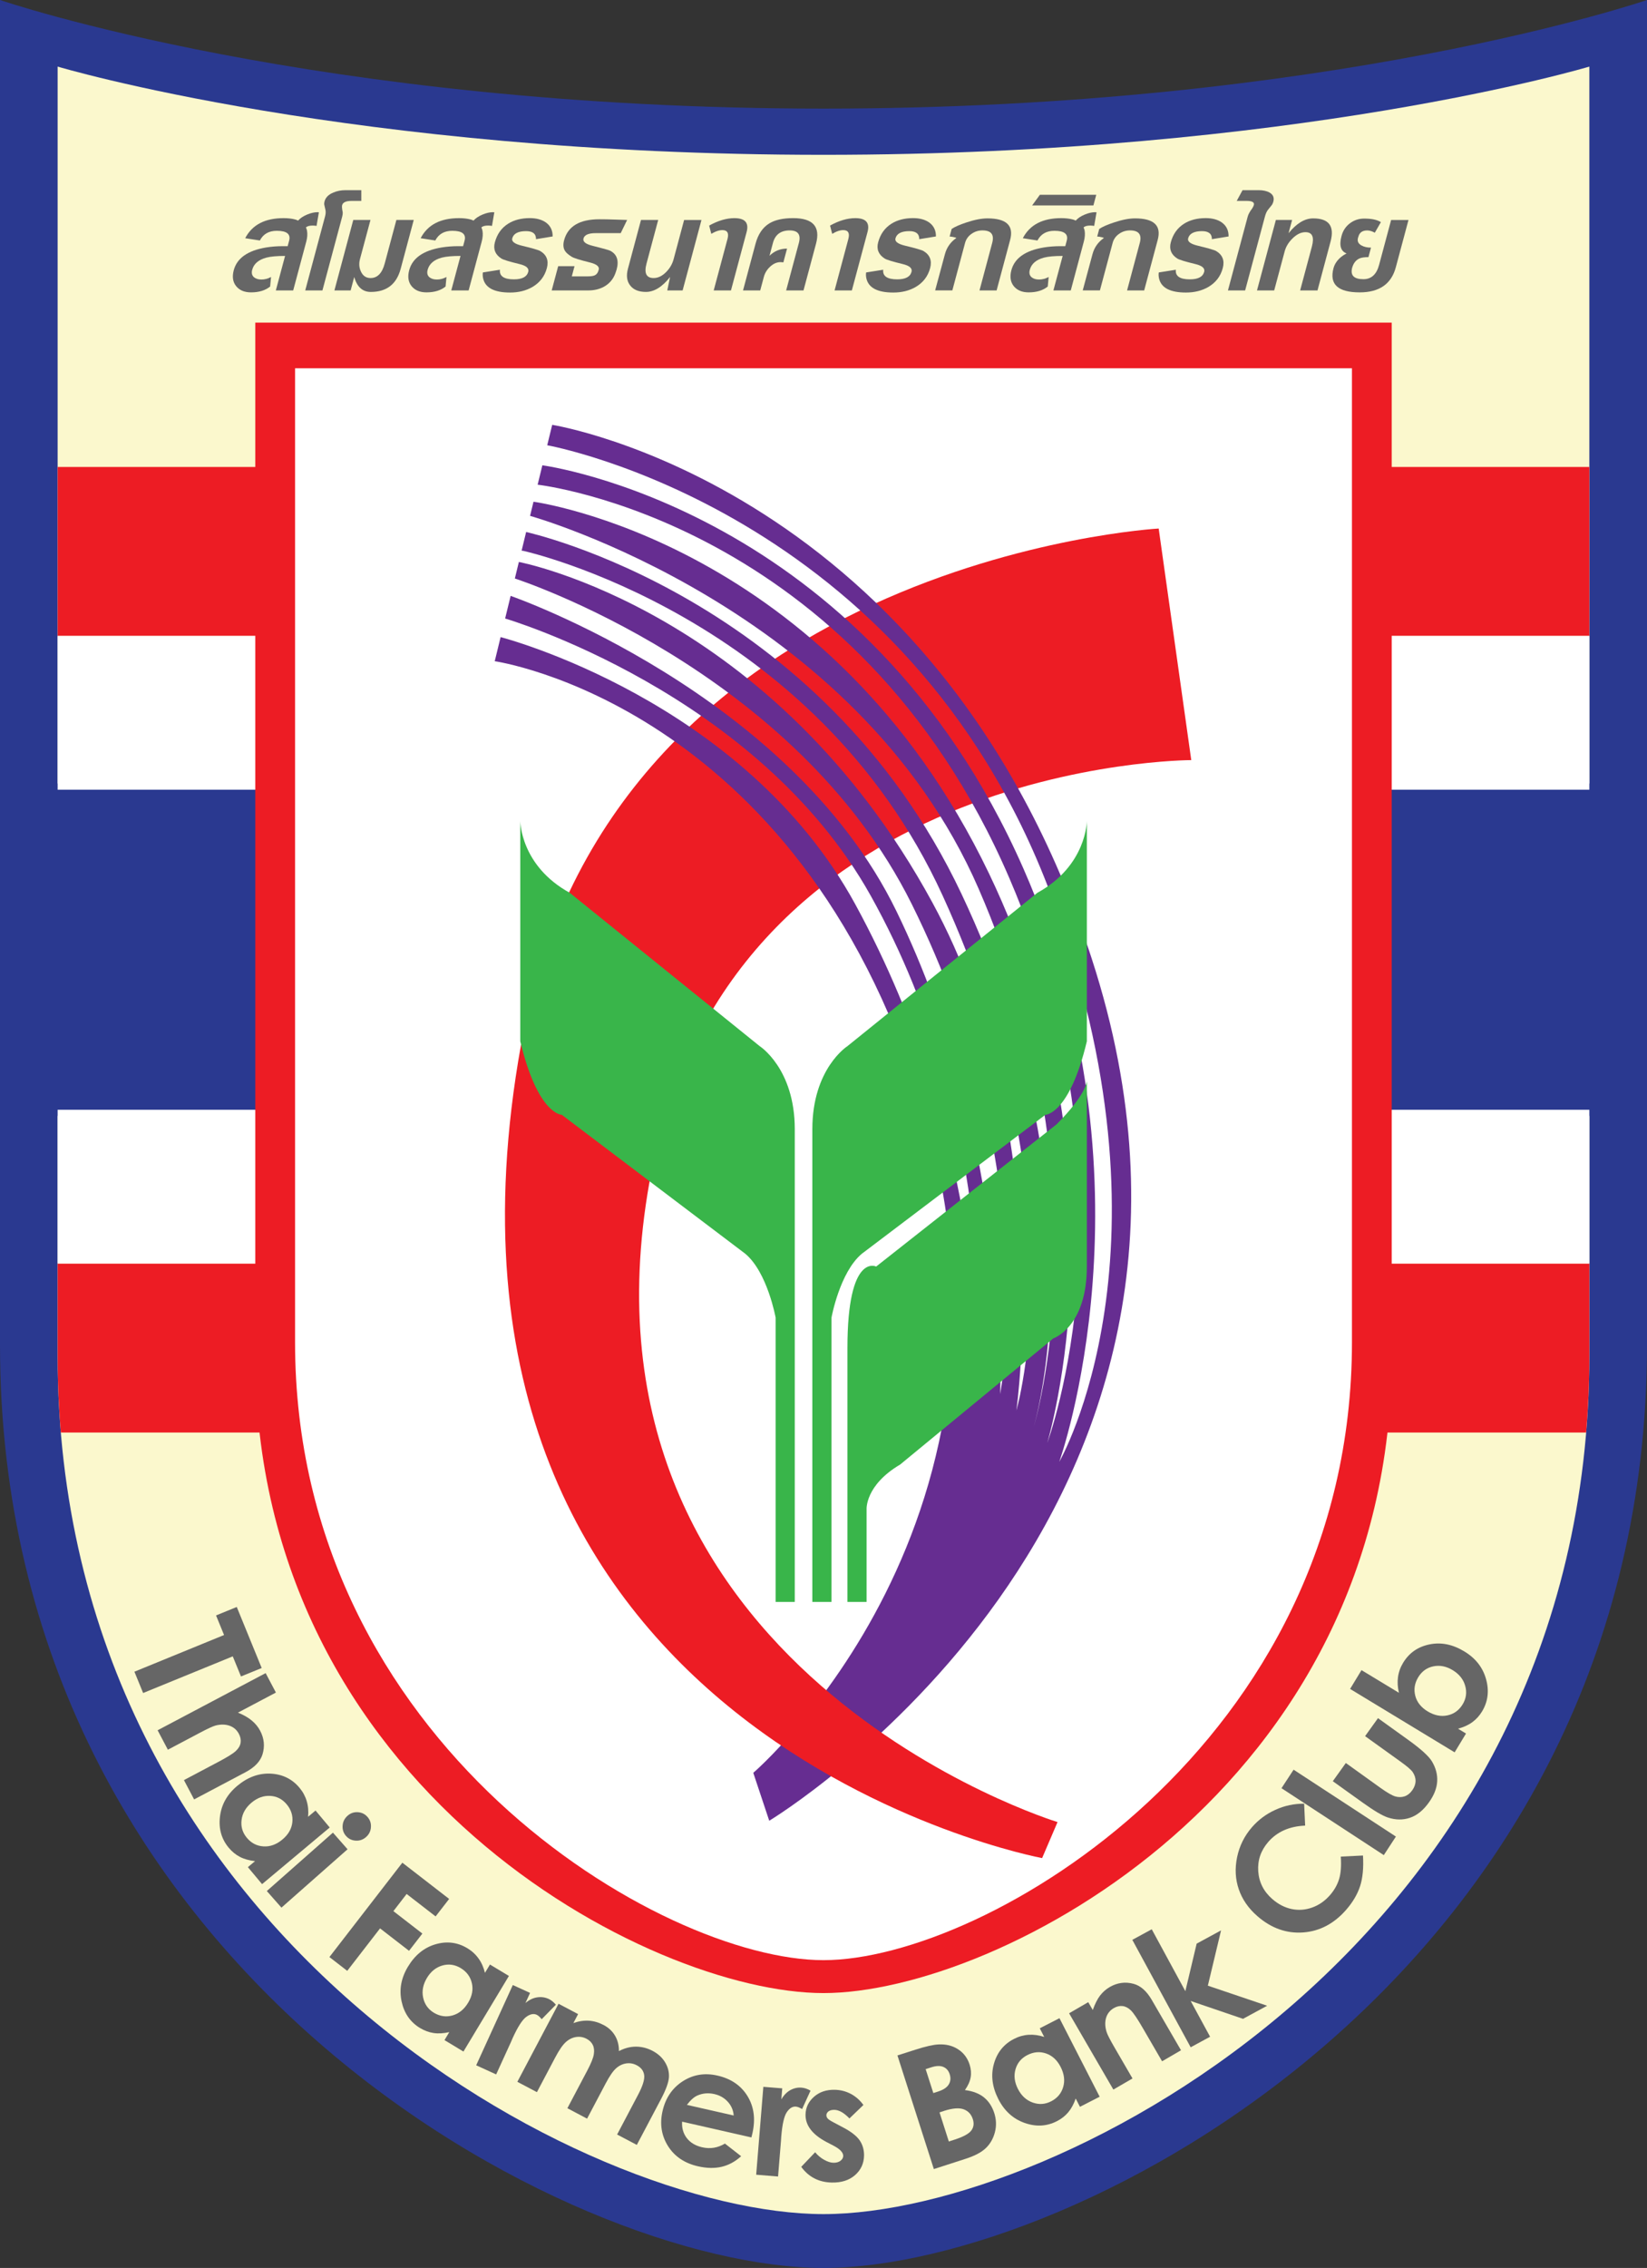 <?xml version="1.0" encoding="utf-8"?>
<!-- Generator: Adobe Illustrator 13.0.0, SVG Export Plug-In . SVG Version: 6.00 Build 14948)  -->
<!DOCTYPE svg PUBLIC "-//W3C//DTD SVG 1.1//EN" "http://www.w3.org/Graphics/SVG/1.1/DTD/svg11.dtd">
<svg version="1.1" id="Layer_1" xmlns="http://www.w3.org/2000/svg" xmlns:xlink="http://www.w3.org/1999/xlink" x="0px" y="0px"
	 width="129px" height="177.5px" viewBox="0 0 129 177.5" enable-background="new 0 0 129 177.5" xml:space="preserve">
<rect x="0" y="0" width="129" height="177.5" fill="#333333" stroke="none"/>
<path fill="#2A3990" d="M64.5,8.5C24.75,8.5,0,0,0,0v105.25c0,49,44.75,72.25,64.5,72.25s64.5-23.25,64.5-72.25V0
	C129,0,104.25,8.5,64.5,8.5z"/>
<g>
	<path fill="#FBF8CD" d="M4.515,106.095c0,45.57,41.617,67.191,59.985,67.191c18.367,0,59.984-21.621,59.984-67.191V87.338H4.515
		V106.095z"/>
	<path fill="#FBF8CD" d="M64.5,12.117c-36.967,0-59.985-6.905-59.985-6.905v56.112h119.969V5.212
		C124.484,5.212,101.468,12.117,64.5,12.117z"/>
</g>
<g>
	<path fill="#666666" d="M23.988,18.91l-1.024,3.821h-1.36l0.724-2.7c-0.643,0-1.128,0.043-1.457,0.13
		c-0.619,0.164-0.991,0.483-1.118,0.957c-0.066,0.246-0.021,0.438,0.133,0.574c0.141,0.123,0.338,0.185,0.593,0.185
		s0.505-0.066,0.75-0.198l-0.07,0.745c-0.374,0.305-0.873,0.458-1.497,0.458c-0.515,0-0.903-0.162-1.165-0.485
		c-0.262-0.324-0.325-0.741-0.188-1.251c0.253-0.943,1.095-1.536,2.527-1.777c0.41-0.068,0.85-0.103,1.319-0.103
		c0.168,0,0.294,0,0.376,0l0.114-0.426c0.139-0.518-0.182-0.777-0.961-0.777c-0.625,0-1.068,0.253-1.331,0.759l-1.149-0.178
		c0.545-1.048,1.547-1.572,3.005-1.572c0.333,0,0.625,0.032,0.877,0.096c0.094,0.023,0.181,0.055,0.261,0.096
		c0.17-0.191,0.411-0.351,0.723-0.479c0.292-0.119,0.558-0.178,0.799-0.178c0.05,0,0.086,0.002,0.107,0.007l-0.183,1.066
		c-0.095-0.018-0.198-0.027-0.307-0.027c-0.246,0-0.42,0.048-0.524,0.144c0.043,0.096,0.071,0.185,0.086,0.267
		C24.092,18.318,24.071,18.6,23.988,18.91z"/>
	<path fill="#666666" d="M27.063,14.884H28.3v0.841h-0.772c-0.428,0-0.672,0.112-0.732,0.335c-0.025,0.096-0.01,0.283,0.048,0.561
		c0.005,0.1-0.008,0.209-0.04,0.328l-1.55,5.783h-1.347l1.55-5.783c0.049-0.182,0.063-0.344,0.041-0.485
		c-0.035-0.141-0.067-0.285-0.097-0.431c-0.015-0.082-0.009-0.171,0.017-0.267c0.083-0.31,0.313-0.542,0.692-0.697
		C26.4,14.945,26.717,14.884,27.063,14.884z"/>
	<path fill="#666666" d="M28.197,20.271c-0.095,0.355-0.07,0.686,0.077,0.991c0.157,0.333,0.406,0.499,0.748,0.499
		c0.538,0,0.908-0.378,1.11-1.135l0.914-3.411h1.36l-1.025,3.828c-0.323,1.203-1.102,1.805-2.336,1.805
		c-0.647,0-1.081-0.39-1.3-1.169l-0.282,1.053h-1.271l1.478-5.517h1.347L28.197,20.271z"/>
	<path fill="#666666" d="M37.729,18.91l-1.024,3.821h-1.36l0.724-2.7c-0.643,0-1.128,0.043-1.457,0.13
		c-0.619,0.164-0.991,0.483-1.118,0.957c-0.066,0.246-0.021,0.438,0.133,0.574c0.141,0.123,0.338,0.185,0.593,0.185
		c0.255,0,0.505-0.066,0.75-0.198l-0.07,0.745c-0.374,0.305-0.873,0.458-1.497,0.458c-0.515,0-0.903-0.162-1.165-0.485
		c-0.262-0.324-0.325-0.741-0.188-1.251c0.253-0.943,1.095-1.536,2.527-1.777c0.41-0.068,0.85-0.103,1.319-0.103
		c0.168,0,0.294,0,0.376,0l0.114-0.426c0.139-0.518-0.182-0.777-0.961-0.777c-0.625,0-1.068,0.253-1.331,0.759l-1.149-0.178
		c0.545-1.048,1.547-1.572,3.005-1.572c0.333,0,0.625,0.032,0.877,0.096c0.094,0.023,0.181,0.055,0.261,0.096
		c0.17-0.191,0.411-0.351,0.723-0.479c0.292-0.119,0.558-0.178,0.799-0.178c0.05,0,0.086,0.002,0.107,0.007l-0.183,1.066
		c-0.095-0.018-0.198-0.027-0.307-0.027c-0.246,0-0.42,0.048-0.524,0.144c0.043,0.096,0.071,0.185,0.086,0.267
		C37.833,18.318,37.812,18.6,37.729,18.91z"/>
	<path fill="#666666" d="M41.984,18.719c0.003-0.419-0.255-0.629-0.775-0.629c-0.625,0-0.987,0.189-1.088,0.567
		c-0.066,0.246,0.188,0.438,0.762,0.574c0.818,0.196,1.295,0.335,1.433,0.417c0.503,0.301,0.675,0.748,0.516,1.34
		c-0.171,0.638-0.546,1.128-1.125,1.47c-0.502,0.292-1.088,0.438-1.758,0.438c-1.23,0-1.933-0.365-2.106-1.094
		c-0.04-0.173-0.047-0.333-0.022-0.479l1.335-0.212c-0.052,0.501,0.313,0.752,1.097,0.752c0.643,0,1.017-0.196,1.122-0.589
		c0.074-0.278-0.158-0.481-0.698-0.609c-0.779-0.188-1.249-0.331-1.409-0.432c-0.482-0.31-0.651-0.732-0.508-1.267
		c0.172-0.643,0.519-1.129,1.04-1.458c0.465-0.292,1.031-0.438,1.696-0.438c0.515,0,0.936,0.114,1.262,0.342
		c0.358,0.26,0.534,0.625,0.527,1.094L41.984,18.719z"/>
	<path fill="#666666" d="M44.774,20.093c-0.27-0.168-0.448-0.328-0.535-0.479c-0.125-0.214-0.144-0.483-0.058-0.807
		c0.294-1.098,1.218-1.647,2.772-1.647c0.392,0,0.76,0.007,1.102,0.021l1.064,0.034l-0.502,1.032h-1.969
		c-0.556,0-0.871,0.139-0.946,0.417c-0.067,0.25,0.169,0.441,0.708,0.573c0.808,0.2,1.27,0.33,1.386,0.389
		c0.524,0.273,0.692,0.76,0.504,1.46c-0.019,0.068-0.053,0.173-0.105,0.314c-0.165,0.446-0.452,0.787-0.862,1.024
		c-0.365,0.205-0.782,0.307-1.251,0.307h-2.871l0.509-1.9H45l-0.214,0.8h1.189c0.269,0,0.46-0.023,0.572-0.068
		c0.169-0.068,0.281-0.208,0.337-0.417c0.098-0.264-0.126-0.465-0.673-0.602C45.417,20.348,44.937,20.198,44.774,20.093z"/>
	<path fill="#666666" d="M53.466,22.731h-1.203l0.221-1.053c-0.615,0.779-1.246,1.169-1.893,1.169c-0.556,0-0.963-0.164-1.222-0.492
		c-0.271-0.333-0.332-0.775-0.185-1.326l1.022-3.814h1.347l-0.914,3.411c-0.203,0.756-0.017,1.135,0.558,1.135
		c0.351,0,0.684-0.164,1-0.492c0.277-0.287,0.465-0.615,0.564-0.984l0.822-3.069h1.36L53.466,22.731z"/>
	<path fill="#666666" d="M55.711,18.302l-0.167-0.649c0.706-0.387,1.363-0.581,1.974-0.581c0.834,0,1.154,0.362,0.96,1.087
		l-1.226,4.573H55.9l1.039-3.876c0.014-0.05,0.027-0.1,0.041-0.15c0.125-0.465-0.011-0.697-0.406-0.697
		c-0.154,0-0.326,0.039-0.515,0.116C55.992,18.151,55.876,18.21,55.711,18.302z"/>
	<path fill="#666666" d="M60.271,20.018c0.383-0.374,0.841-0.561,1.374-0.561l-0.29,1.08c-0.074-0.014-0.147-0.021-0.22-0.021
		c-0.296,0-0.573,0.123-0.83,0.369c-0.238,0.223-0.397,0.488-0.479,0.793l-0.282,1.053h-1.347l0.98-3.657
		c0.199-0.743,0.56-1.274,1.083-1.593c0.452-0.273,1.071-0.41,1.86-0.41c1.554,0,2.152,0.667,1.794,2.003l-0.98,3.657h-1.36
		l0.997-3.719c0.174-0.652-0.066-0.978-0.723-0.978c-0.697,0-1.133,0.326-1.308,0.978L60.271,20.018z"/>
	<path fill="#666666" d="M65.18,18.302l-0.166-0.649c0.705-0.387,1.362-0.581,1.975-0.581c0.834,0,1.152,0.362,0.959,1.087
		l-1.227,4.573h-1.354l1.039-3.876c0.013-0.05,0.025-0.1,0.039-0.15c0.125-0.465-0.01-0.697-0.404-0.697
		c-0.154,0-0.326,0.039-0.516,0.116C65.46,18.151,65.344,18.21,65.18,18.302z"/>
	<path fill="#666666" d="M72,18.719c0.003-0.419-0.255-0.629-0.773-0.629c-0.625,0-0.988,0.189-1.09,0.567
		c-0.066,0.246,0.188,0.438,0.762,0.574c0.818,0.196,1.297,0.335,1.435,0.417c0.502,0.301,0.675,0.748,0.517,1.34
		c-0.172,0.638-0.547,1.128-1.125,1.47c-0.502,0.292-1.088,0.438-1.759,0.438c-1.229,0-1.933-0.365-2.106-1.094
		c-0.039-0.173-0.047-0.333-0.021-0.479l1.336-0.212c-0.053,0.501,0.313,0.752,1.098,0.752c0.643,0,1.017-0.196,1.121-0.589
		c0.074-0.278-0.158-0.481-0.697-0.609c-0.779-0.188-1.25-0.331-1.409-0.432c-0.481-0.31-0.651-0.732-0.509-1.267
		c0.173-0.643,0.521-1.129,1.041-1.458c0.466-0.292,1.031-0.438,1.695-0.438c0.516,0,0.937,0.114,1.262,0.342
		c0.359,0.26,0.535,0.625,0.527,1.094L72,18.719z"/>
	<path fill="#666666" d="M74.012,19.888c0.141-0.524,0.439-0.946,0.898-1.265c-0.051-0.023-0.107-0.041-0.172-0.055
		c-0.146-0.037-0.266-0.055-0.359-0.055l0.159-0.595c0.244-0.164,0.628-0.333,1.151-0.506c0.64-0.214,1.189-0.321,1.652-0.321
		c1.486,0,2.079,0.563,1.777,1.688l-1.059,3.951h-1.34l0.995-3.719c0.175-0.652-0.079-0.978-0.763-0.978
		c-0.314,0-0.596,0.086-0.844,0.26c-0.268,0.182-0.441,0.426-0.522,0.731l-0.993,3.705h-1.347L74.012,19.888z"/>
	<path fill="#666666" d="M84.889,18.91l-1.022,3.821h-1.36l0.725-2.7c-0.644,0-1.129,0.043-1.457,0.13
		c-0.619,0.164-0.99,0.483-1.117,0.957c-0.066,0.246-0.021,0.438,0.133,0.574c0.141,0.123,0.338,0.185,0.593,0.185
		s0.507-0.066,0.751-0.198l-0.07,0.745c-0.373,0.305-0.871,0.458-1.496,0.458c-0.514,0-0.902-0.162-1.166-0.485
		c-0.26-0.324-0.323-0.741-0.188-1.251c0.253-0.943,1.096-1.536,2.527-1.777c0.41-0.068,0.85-0.103,1.318-0.103
		c0.17,0,0.295,0,0.377,0l0.113-0.426c0.139-0.518-0.182-0.777-0.961-0.777c-0.624,0-1.066,0.253-1.331,0.759l-1.147-0.178
		c0.545-1.048,1.547-1.572,3.004-1.572c0.334,0,0.625,0.032,0.878,0.096c0.094,0.023,0.182,0.055,0.262,0.096
		c0.169-0.191,0.41-0.351,0.724-0.479c0.291-0.119,0.559-0.178,0.799-0.178c0.051,0,0.086,0.002,0.107,0.007l-0.184,1.066
		c-0.096-0.018-0.197-0.027-0.307-0.027c-0.246,0-0.422,0.048-0.524,0.144c0.043,0.096,0.071,0.185,0.086,0.267
		C84.993,18.318,84.973,18.6,84.889,18.91z"/>
	<path fill="#666666" d="M81.447,15.246h4.416l-0.223,0.834h-4.8L81.447,15.246z"/>
	<path fill="#666666" d="M85.57,19.888c0.141-0.524,0.439-0.946,0.898-1.265c-0.051-0.023-0.107-0.041-0.172-0.055
		c-0.146-0.037-0.266-0.055-0.359-0.055l0.16-0.595c0.243-0.164,0.627-0.333,1.15-0.506c0.641-0.214,1.189-0.321,1.652-0.321
		c1.486,0,2.08,0.563,1.777,1.688l-1.059,3.951h-1.34l0.996-3.719c0.175-0.652-0.08-0.978-0.764-0.978
		c-0.314,0-0.596,0.086-0.843,0.26c-0.269,0.182-0.442,0.426-0.522,0.731l-0.994,3.705h-1.346L85.57,19.888z"/>
	<path fill="#666666" d="M94.921,18.719c0.003-0.419-0.255-0.629-0.774-0.629c-0.623,0-0.986,0.189-1.088,0.567
		c-0.066,0.246,0.188,0.438,0.762,0.574c0.818,0.196,1.296,0.335,1.434,0.417c0.502,0.301,0.676,0.748,0.516,1.34
		c-0.17,0.638-0.545,1.128-1.125,1.47c-0.502,0.292-1.088,0.438-1.758,0.438c-1.23,0-1.933-0.365-2.105-1.094
		c-0.04-0.173-0.049-0.333-0.022-0.479l1.337-0.212c-0.054,0.501,0.313,0.752,1.096,0.752c0.644,0,1.018-0.196,1.123-0.589
		c0.074-0.278-0.158-0.481-0.698-0.609c-0.779-0.188-1.249-0.331-1.409-0.432c-0.482-0.31-0.65-0.732-0.508-1.267
		c0.172-0.643,0.52-1.129,1.039-1.458c0.467-0.292,1.031-0.438,1.697-0.438c0.515,0,0.936,0.114,1.262,0.342
		c0.359,0.26,0.535,0.625,0.527,1.094L94.921,18.719z"/>
	<path fill="#666666" d="M99.626,16.032c-0.147,0.178-0.253,0.308-0.315,0.39c-0.1,0.132-0.179,0.308-0.236,0.526l-1.551,5.783
		h-1.346l1.549-5.783c0.049-0.182,0.168-0.396,0.356-0.643c0.065-0.109,0.106-0.194,0.123-0.253c0.06-0.219-0.126-0.328-0.556-0.328
		h-0.785l0.457-0.841h1.25c0.355,0,0.643,0.062,0.861,0.185c0.284,0.16,0.385,0.399,0.299,0.718
		C99.711,15.868,99.676,15.95,99.626,16.032z"/>
	<path fill="#666666" d="M99.8,22.731h-1.347l1.479-5.517h1.271l-0.278,1.039c0.626-0.775,1.269-1.162,1.925-1.162
		c1.234,0,1.69,0.604,1.366,1.812l-1.024,3.828h-1.36l0.92-3.432c0.201-0.752,0.033-1.128-0.505-1.128
		c-0.348,0-0.688,0.167-1.021,0.499c-0.305,0.301-0.504,0.631-0.602,0.991L99.8,22.731z"/>
	<path fill="#666666" d="M108.157,17.386l-0.476,0.827c-0.215-0.119-0.412-0.178-0.595-0.178c-0.374,0-0.604,0.162-0.69,0.484
		c-0.018,0.045-0.027,0.08-0.033,0.103c-0.07,0.259,0.025,0.457,0.285,0.594c0.197,0.109,0.442,0.164,0.734,0.164l-0.199,0.744
		c-0.295,0-0.519,0.03-0.666,0.089c-0.244,0.096-0.427,0.282-0.547,0.56c-0.022,0.055-0.043,0.111-0.06,0.17
		c-0.162,0.605,0.131,0.908,0.878,0.908c0.62,0,1.029-0.373,1.229-1.12l0.942-3.515h1.36l-0.993,3.705
		c-0.351,1.308-1.293,1.962-2.829,1.962c-1.704,0-2.389-0.631-2.051-1.894c0.089-0.328,0.285-0.62,0.591-0.875
		c0.096-0.082,0.237-0.175,0.431-0.28c-0.459-0.173-0.59-0.629-0.393-1.367c0.111-0.415,0.331-0.745,0.658-0.991
		c0.328-0.246,0.699-0.369,1.115-0.369C107.432,17.105,107.865,17.199,108.157,17.386z"/>
</g>
<g>
	<path fill="#ED1C24" d="M124.484,98.89H4.515v7.205c0,2.055,0.087,4.061,0.251,6.02h119.468c0.162-1.959,0.25-3.965,0.25-6.02
		V98.89z"/>
	<rect x="4.515" y="36.548" fill="#ED1C24" width="119.969" height="13.224"/>
</g>
<g>
	<rect x="4.515" y="49.772" fill="#FFFFFF" width="119.969" height="12.034"/>
	<rect x="4.515" y="86.856" fill="#FFFFFF" width="119.969" height="12.033"/>
</g>
<g>
	<path fill="#ED1C24" d="M19.995,25.25v80.884c0,33.811,30.877,49.854,44.505,49.854s44.505-16.043,44.505-49.854V25.25H19.995z"/>
	<path fill="#FFFFFF" d="M23.11,28.825v76.223c0,31.443,28.716,48.363,41.39,48.363s41.391-16.92,41.391-48.363V28.825H23.11z"/>
</g>
<g>
	<path fill="#ED1C24" d="M93.305,59.49l-2.552-18.125c0,0-43.099,2.413-49.947,40.416l10.06,10.751
		C56.773,59.492,93.305,59.49,93.305,59.49z"/>
	<path fill="#662D91" d="M85.5,75C73.453,38.015,43.25,33.25,43.25,33.25l-0.389,1.598l0,0c0,0,28.155,5.029,39.433,35.12
		c10.371,27.672,0.671,44.442,0.671,44.442s7.922-22.074-2.818-46.456C67.708,39.722,42.483,36.417,42.479,36.417l-0.369,1.518
		c0.001,0,24.895,2.764,36.96,30.825c10.412,24.214,2.955,44.173,2.955,44.173s6.527-21.48-4.565-44.576
		C64.976,42.363,41.786,39.268,41.786,39.268l-0.269,1.106c0.001,0,25.527,7.108,35.137,29.191
		c10.15,23.325,4.297,42.161,4.297,42.161s5.545-18.105-5.639-41.758C64.28,46.636,41.21,41.638,41.209,41.638l-0.354,1.458
		l0.144,0.019c0,0,22.785,5.013,32.836,26.987c10.752,23.506,5.772,40.28,5.772,40.28s3.143-21.875-6.578-39.743
		C60.564,47.728,40.64,43.981,40.64,43.981l0,0l-0.315,1.295c0.004,0.001,21.931,7.055,31.094,25.497
		c10.38,20.891,6.915,38.333,6.915,38.333s0.882-19.297-8.123-37.796c-8.322-17.098-30.216-24.674-30.216-24.674l-0.431,1.771l0,0
		c0,0,19.736,5.775,28.633,21.694c10.246,18.335,8.324,37.594,8.324,37.594s0.847-17.91-9.533-36.923
		c-8.75-16.028-27.777-20.909-27.779-20.909L38.75,51.75c0,0,23.735,3.378,33.35,34.422C82.223,118.854,59,138.75,59,138.75
		l1.25,3.75C60.25,142.5,99.75,118.75,85.5,75z"/>
	<path fill="#ED1C24" d="M81.623,145.423l1.208-2.819c0,0-38.803-11.824-31.965-50.071l-10.06-10.751
		C31.028,136.042,81.623,145.423,81.623,145.423z"/>
	<polygon fill="#ED1C24" points="51.802,75.364 40.806,81.781 44.065,96.338 50.866,92.533 	"/>
</g>
<g>
	<path fill="#39B54A" d="M40.75,64.25V81.5c1.375,5.75,3.25,5.75,3.25,5.75l14.375,10.875c1.737,1.457,2.375,5,2.375,5v22.25h1.5
		v-37c0-4.75-2.75-6.5-2.75-6.5l-14.875-12C40.75,67.75,40.75,64.25,40.75,64.25z"/>
	<path fill="#39B54A" d="M85.126,64.25V81.5c-1.375,5.75-3.25,5.75-3.25,5.75L67.501,98.125c-1.737,1.457-2.375,5-2.375,5v22.25
		h-1.5v-37c0-4.75,2.75-6.5,2.75-6.5l14.875-12C85.126,67.75,85.126,64.25,85.126,64.25z"/>
	<path fill="#39B54A" d="M66.375,125.375V105.5c0-7.5,2.25-6.375,2.25-6.375L82.75,88c2.376-2.376,2.376-3.401,2.376-3.401v14.525
		c0,4.75-2.626,5.625-2.626,5.625l-12,9.875c-2.75,1.625-2.625,3.5-2.625,3.5v7.25H66.375z"/>
</g>
<g>
	<path fill="#666666" d="M18.544,125.769l1.953,4.777l-1.622,0.662l-0.644-1.574l-7.021,2.869l-0.682-1.668l7.021-2.871
		l-0.627-1.533L18.544,125.769z"/>
	<path fill="#666666" d="M20.806,130.946l0.804,1.521l-2.974,1.572c0.416,0.164,0.769,0.362,1.059,0.598
		c0.289,0.234,0.516,0.508,0.68,0.818c0.32,0.604,0.38,1.227,0.181,1.862c-0.175,0.548-0.615,1.007-1.318,1.379l-4.034,2.134
		l-0.798-1.511l2.677-1.416c0.707-0.372,1.168-0.659,1.383-0.858c0.215-0.201,0.341-0.414,0.379-0.644
		c0.036-0.228-0.008-0.461-0.134-0.7c-0.164-0.312-0.408-0.523-0.732-0.638c-0.323-0.112-0.685-0.119-1.085-0.019
		c-0.208,0.054-0.638,0.25-1.292,0.599l-2.453,1.297l-0.804-1.521L20.806,130.946z"/>
	<path fill="#666666" d="M24.714,141.701l1.111,1.327l-5.298,4.433l-1.112-1.33l0.56-0.469c-0.463-0.054-0.858-0.164-1.185-0.334
		s-0.618-0.408-0.873-0.713c-0.572-0.685-0.802-1.498-0.688-2.441c0.113-0.943,0.564-1.744,1.353-2.404
		c0.818-0.684,1.69-1.002,2.617-0.957c0.927,0.047,1.679,0.414,2.257,1.105c0.266,0.317,0.455,0.666,0.567,1.047
		c0.114,0.379,0.149,0.787,0.107,1.225L24.714,141.701z M22.454,141.214c-0.343-0.41-0.774-0.631-1.292-0.66
		c-0.518-0.027-1.003,0.148-1.458,0.527c-0.458,0.383-0.719,0.836-0.783,1.358c-0.065,0.522,0.072,0.987,0.411,1.394
		c0.349,0.418,0.784,0.643,1.305,0.674c0.521,0.033,1.016-0.148,1.486-0.541c0.461-0.387,0.72-0.836,0.775-1.35
		C22.953,142.102,22.806,141.634,22.454,141.214z"/>
	<path fill="#666666" d="M28.783,142.201c0.201,0.227,0.291,0.495,0.27,0.805c-0.021,0.307-0.149,0.565-0.384,0.772
		c-0.231,0.203-0.5,0.298-0.806,0.279c-0.306-0.017-0.558-0.138-0.756-0.361c-0.204-0.229-0.294-0.502-0.272-0.813
		c0.023-0.311,0.154-0.567,0.392-0.778c0.229-0.201,0.495-0.293,0.799-0.274C28.329,141.849,28.582,141.972,28.783,142.201z
		 M26.077,143.431l1.146,1.301l-5.179,4.568l-1.146-1.299L26.077,143.431z"/>
	<path fill="#666666" d="M31.514,145.783l3.665,2.836l-1.06,1.368l-2.27-1.756l-1.037,1.343l2.27,1.756l-1.044,1.35l-2.27-1.756
		l-2.571,3.324l-1.396-1.08L31.514,145.783z"/>
	<path fill="#666666" d="M38.376,153.753l1.485,0.893l-3.562,5.918l-1.485-0.895l0.376-0.625c-0.456,0.102-0.865,0.125-1.23,0.07
		c-0.365-0.056-0.717-0.185-1.058-0.39c-0.764-0.459-1.247-1.154-1.447-2.082c-0.201-0.931-0.036-1.834,0.494-2.715
		c0.55-0.914,1.271-1.5,2.162-1.759c0.891-0.26,1.722-0.155,2.493,0.308c0.355,0.215,0.648,0.481,0.878,0.806
		c0.231,0.319,0.398,0.694,0.501,1.123L38.376,153.753z M36.082,154.03c-0.459-0.274-0.938-0.344-1.437-0.2
		c-0.499,0.143-0.901,0.467-1.206,0.973c-0.308,0.514-0.407,1.025-0.296,1.541c0.11,0.518,0.391,0.91,0.842,1.184
		c0.466,0.279,0.951,0.35,1.454,0.211c0.502-0.141,0.912-0.473,1.228-0.998c0.31-0.516,0.408-1.025,0.292-1.527
		C36.844,154.708,36.552,154.313,36.082,154.03z"/>
	<path fill="#666666" d="M40.166,155.358l1.351,0.617l-0.362,0.791c0.289-0.244,0.591-0.394,0.908-0.442
		c0.317-0.051,0.619-0.011,0.908,0.12c0.204,0.095,0.393,0.246,0.567,0.455l-1.11,1.134c-0.143-0.179-0.273-0.293-0.393-0.349
		c-0.242-0.11-0.517-0.054-0.821,0.17c-0.305,0.226-0.657,0.772-1.058,1.649l-0.134,0.312l-1.161,2.539l-1.564-0.715L40.166,155.358
		z"/>
	<path fill="#666666" d="M43.748,156.824l1.532,0.809l-0.371,0.703c0.415-0.15,0.819-0.211,1.215-0.187
		c0.395,0.026,0.782,0.142,1.16,0.341c0.382,0.202,0.677,0.479,0.885,0.827s0.311,0.752,0.309,1.211
		c0.433-0.229,0.875-0.346,1.329-0.348c0.453,0,0.889,0.11,1.308,0.332c0.434,0.229,0.763,0.532,0.985,0.907
		c0.223,0.377,0.32,0.767,0.293,1.168c-0.028,0.402-0.236,0.97-0.623,1.703l-1.892,3.58l-1.543-0.813l1.637-3.101
		c0.366-0.69,0.527-1.205,0.484-1.541s-0.236-0.596-0.58-0.776c-0.262-0.14-0.537-0.188-0.823-0.147
		c-0.287,0.041-0.551,0.166-0.791,0.377c-0.241,0.209-0.515,0.606-0.823,1.19l-1.456,2.756L44.44,165l1.562-2.957
		c0.289-0.547,0.458-0.963,0.506-1.252c0.049-0.287,0.024-0.533-0.074-0.738s-0.262-0.369-0.49-0.488
		c-0.255-0.135-0.527-0.182-0.815-0.141c-0.288,0.043-0.556,0.172-0.804,0.391c-0.247,0.219-0.526,0.621-0.836,1.209l-1.435,2.717
		l-1.533-0.809L43.748,156.824z"/>
	<path fill="#666666" d="M58.853,167.285l-5.428-1.234c-0.03,0.498,0.092,0.926,0.368,1.287c0.277,0.358,0.679,0.598,1.207,0.719
		c0.631,0.143,1.225,0.045,1.778-0.291l1.271,0.99c-0.469,0.424-0.979,0.699-1.529,0.828s-1.165,0.115-1.846-0.039
		c-1.057-0.24-1.841-0.771-2.354-1.586c-0.513-0.818-0.656-1.728-0.428-2.73c0.233-1.027,0.759-1.805,1.575-2.334
		c0.816-0.527,1.725-0.68,2.723-0.451c1.061,0.24,1.846,0.775,2.356,1.605c0.51,0.83,0.639,1.801,0.386,2.916L58.853,167.285z
		 M57.465,165.569c-0.026-0.399-0.177-0.756-0.452-1.065c-0.275-0.31-0.629-0.514-1.063-0.613c-0.472-0.107-0.915-0.068-1.331,0.115
		c-0.261,0.115-0.533,0.356-0.818,0.731L57.465,165.569z"/>
	<path fill="#666666" d="M59.788,163.324l1.48,0.12l-0.071,0.867c0.188-0.33,0.422-0.569,0.703-0.728
		c0.28-0.153,0.579-0.221,0.895-0.192c0.223,0.019,0.453,0.096,0.688,0.233l-0.659,1.441c-0.194-0.117-0.356-0.182-0.487-0.191
		c-0.266-0.022-0.503,0.125-0.714,0.439c-0.21,0.313-0.354,0.949-0.433,1.912l-0.021,0.336l-0.228,2.783l-1.714-0.141
		L59.788,163.324z"/>
	<path fill="#666666" d="M67.626,164.746l-1.094,1.053c-0.427-0.441-0.819-0.666-1.175-0.672c-0.193-0.004-0.348,0.035-0.458,0.113
		c-0.111,0.081-0.169,0.184-0.172,0.305c-0.001,0.094,0.033,0.182,0.1,0.26c0.069,0.08,0.237,0.189,0.512,0.33l0.628,0.332
		c0.663,0.342,1.114,0.688,1.357,1.035c0.242,0.35,0.359,0.752,0.351,1.215c-0.013,0.611-0.249,1.119-0.707,1.521
		c-0.459,0.399-1.065,0.595-1.823,0.578c-1.007-0.021-1.805-0.431-2.389-1.228l1.089-1.143c0.199,0.242,0.433,0.439,0.703,0.59
		c0.271,0.15,0.511,0.229,0.722,0.232c0.229,0.006,0.414-0.045,0.557-0.152c0.142-0.107,0.213-0.234,0.217-0.377
		c0.005-0.266-0.24-0.533-0.74-0.797l-0.577-0.301c-1.106-0.586-1.651-1.303-1.634-2.148c0.012-0.545,0.231-1.008,0.66-1.387
		c0.428-0.379,0.97-0.561,1.626-0.549c0.448,0.008,0.869,0.115,1.261,0.32C67.027,164.083,67.357,164.373,67.626,164.746z"/>
	<path fill="#666666" d="M73.143,169.761l-2.852-8.893l1.398-0.447c0.811-0.26,1.42-0.398,1.83-0.414
		c0.576-0.029,1.084,0.096,1.521,0.379c0.438,0.281,0.738,0.682,0.906,1.203c0.107,0.338,0.135,0.668,0.08,0.99
		c-0.055,0.321-0.205,0.653-0.448,1c0.621,0.08,1.118,0.271,1.489,0.571c0.371,0.302,0.642,0.711,0.808,1.229
		c0.16,0.5,0.179,0.996,0.052,1.49s-0.359,0.908-0.703,1.242c-0.343,0.334-0.873,0.615-1.591,0.846L73.143,169.761z M72.501,161.94
		l0.601,1.873l0.371-0.119c0.412-0.133,0.69-0.315,0.836-0.555c0.146-0.238,0.17-0.505,0.073-0.804
		c-0.089-0.278-0.255-0.469-0.497-0.569c-0.242-0.103-0.559-0.093-0.945,0.032L72.501,161.94z M73.587,165.326l0.729,2.278
		l0.425-0.138c0.702-0.225,1.147-0.467,1.337-0.723c0.188-0.256,0.227-0.553,0.117-0.891c-0.123-0.383-0.362-0.639-0.721-0.77
		c-0.357-0.129-0.871-0.088-1.537,0.127L73.587,165.326z"/>
	<path fill="#666666" d="M81.439,158.744l1.543-0.791l3.148,6.146l-1.543,0.791l-0.333-0.649c-0.153,0.438-0.351,0.801-0.589,1.081
		c-0.236,0.281-0.534,0.515-0.887,0.693c-0.795,0.407-1.639,0.45-2.533,0.133s-1.576-0.938-2.046-1.853
		c-0.485-0.948-0.604-1.871-0.354-2.764c0.25-0.895,0.776-1.547,1.577-1.957c0.369-0.189,0.75-0.297,1.146-0.322
		c0.396-0.024,0.801,0.029,1.219,0.168L81.439,158.744z M80.467,160.839c-0.476,0.244-0.785,0.615-0.929,1.113
		c-0.144,0.5-0.078,1.012,0.19,1.539c0.272,0.53,0.656,0.885,1.153,1.063c0.496,0.178,0.979,0.146,1.448-0.095
		c0.484-0.248,0.8-0.623,0.945-1.123c0.146-0.5,0.08-1.022-0.2-1.567c-0.272-0.535-0.655-0.888-1.144-1.056
		C81.441,160.546,80.956,160.589,80.467,160.839z"/>
	<path fill="#666666" d="M83.736,157.569l1.5-0.87l0.355,0.612c0.174-0.483,0.364-0.86,0.575-1.136
		c0.211-0.27,0.461-0.491,0.75-0.659c0.592-0.343,1.215-0.429,1.868-0.254c0.551,0.149,1.025,0.567,1.426,1.258l2.291,3.944
		l-1.482,0.861l-1.519-2.615c-0.414-0.713-0.72-1.168-0.92-1.364c-0.2-0.195-0.415-0.31-0.646-0.341
		c-0.229-0.028-0.461,0.021-0.695,0.158c-0.303,0.176-0.504,0.428-0.604,0.756c-0.1,0.33-0.088,0.697,0.036,1.105
		c0.063,0.211,0.277,0.627,0.64,1.25l1.391,2.395l-1.499,0.871L83.736,157.569z"/>
	<path fill="#666666" d="M88.688,151.821l1.522-0.827l2.632,4.846l0.885-3.721l1.912-1.039l-1.035,4.328l4.644,1.571l-1.89,1.024
		l-4.098-1.396l1.52,2.797l-1.522,0.826L88.688,151.821z"/>
	<path fill="#666666" d="M102.146,141.164l0.078,1.717c-1.229,0.051-2.19,0.477-2.885,1.272c-0.586,0.675-0.848,1.44-0.789,2.302
		c0.061,0.862,0.428,1.586,1.102,2.172c0.471,0.41,0.976,0.67,1.518,0.783c0.542,0.112,1.079,0.071,1.612-0.121
		c0.532-0.191,0.995-0.517,1.394-0.974c0.338-0.39,0.574-0.81,0.709-1.256c0.137-0.449,0.18-1.033,0.131-1.754l1.739-0.084
		c0.056,0.963-0.021,1.76-0.226,2.396c-0.207,0.633-0.567,1.247-1.084,1.842c-0.952,1.096-2.079,1.688-3.381,1.783
		c-1.303,0.094-2.496-0.332-3.58-1.275c-0.703-0.611-1.188-1.313-1.459-2.105c-0.271-0.791-0.313-1.629-0.131-2.51
		c0.184-0.883,0.571-1.664,1.166-2.348c0.506-0.58,1.114-1.033,1.828-1.357C100.604,141.319,101.354,141.162,102.146,141.164z"/>
	<path fill="#666666" d="M100.372,139.953l0.948-1.449l8.013,5.235l-0.948,1.451L100.372,139.953z"/>
	<path fill="#666666" d="M104.391,139.405l1.021-1.424l2.701,1.938c0.527,0.377,0.918,0.603,1.175,0.679
		c0.257,0.071,0.499,0.069,0.729-0.009c0.228-0.077,0.426-0.235,0.594-0.469c0.168-0.236,0.256-0.475,0.262-0.719
		c0.005-0.244-0.072-0.482-0.23-0.717c-0.121-0.176-0.444-0.453-0.975-0.832l-2.749-1.973l1.011-1.408l2.377,1.707
		c0.979,0.703,1.596,1.262,1.846,1.674c0.305,0.506,0.443,1.025,0.414,1.563c-0.028,0.537-0.246,1.09-0.652,1.656
		c-0.441,0.617-0.938,1.016-1.484,1.197c-0.548,0.184-1.121,0.176-1.726-0.021c-0.42-0.137-1.078-0.522-1.976-1.168L104.391,139.405
		z"/>
	<path fill="#666666" d="M106.639,130.712l2.932,1.774c-0.104-0.43-0.129-0.842-0.074-1.231c0.054-0.394,0.189-0.769,0.404-1.121
		c0.468-0.771,1.154-1.25,2.064-1.436c0.909-0.187,1.819-0.003,2.73,0.551c0.881,0.533,1.447,1.258,1.701,2.174
		c0.254,0.914,0.148,1.754-0.314,2.52c-0.206,0.34-0.459,0.619-0.758,0.838c-0.299,0.221-0.674,0.393-1.123,0.516l0.623,0.377
		l-0.891,1.472l-8.187-4.963L106.639,130.712z M111.079,131.272c-0.282,0.468-0.358,0.951-0.228,1.451s0.455,0.905,0.969,1.219
		c0.525,0.315,1.043,0.42,1.554,0.31c0.511-0.109,0.907-0.4,1.19-0.867c0.273-0.451,0.34-0.932,0.197-1.441
		c-0.142-0.51-0.467-0.918-0.978-1.229c-0.507-0.307-1.015-0.406-1.522-0.299C111.755,130.522,111.359,130.808,111.079,131.272z"/>
</g>
</svg>
